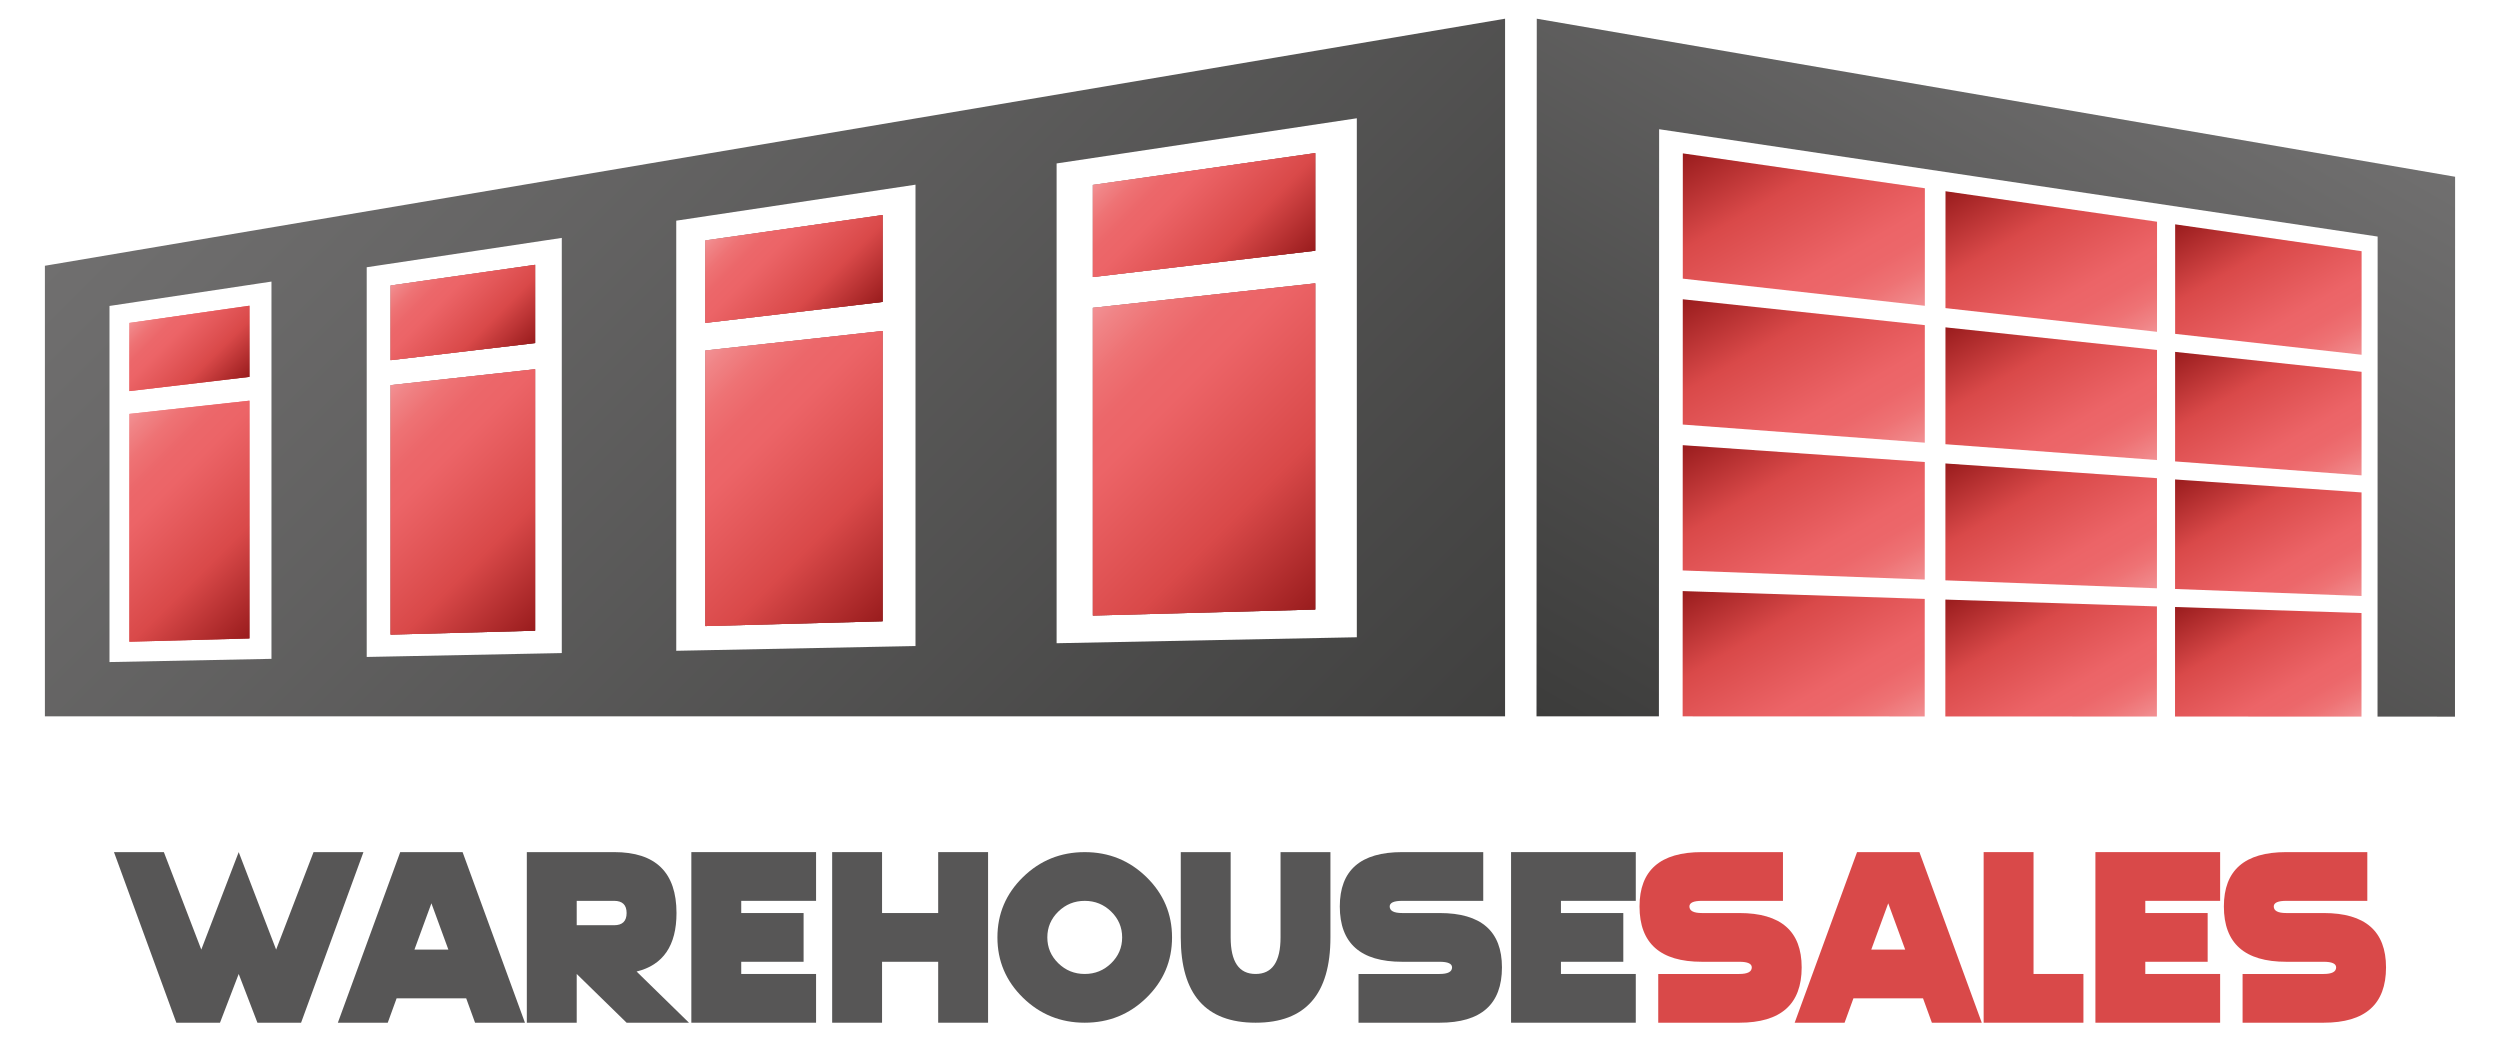 <svg xml:space="preserve" style="enable-background:new 0 0 3506.12 1460.53;" viewBox="0 0 3506.12 1460.53" y="0px" x="0px" xmlns:xlink="http://www.w3.org/1999/xlink" xmlns="http://www.w3.org/2000/svg" id="Ebene_2" version="1.1">
<style type="text/css">
	.st0{fill:#575656;}
	.st1{fill:#D94949;}
	.st2{fill:url(#SVGID_1_);}
	.st3{fill:url(#SVGID_00000149376720807207880340000015872010598594674853_);}
	.st4{fill:url(#SVGID_00000031169100698752539380000012319935414377059745_);}
	.st5{fill:url(#SVGID_00000058549058436685844410000017426715865830338991_);}
	.st6{fill:url(#SVGID_00000074427510648105919770000011468663287488101802_);}
	.st7{fill:url(#SVGID_00000176028228497740382750000014292354038647596944_);}
	.st8{fill:url(#SVGID_00000165198429799302309370000014650701812764434819_);}
	.st9{fill:url(#SVGID_00000023282289145739574590000008211733714311115399_);}
	.st10{fill:url(#SVGID_00000112598164130662844780000002928656247967868033_);}
	.st11{fill:url(#SVGID_00000098198356881963959340000010832321633914707351_);}
	.st12{fill:url(#SVGID_00000124861141253117629400000007619612222542472863_);}
	.st13{fill:url(#SVGID_00000134235337704620740590000006073966066085753756_);}
	.st14{fill:url(#SVGID_00000169542651847944703360000010214870597420426155_);}
	.st15{fill:url(#SVGID_00000177445560235912033820000015860900745068650905_);}
	.st16{fill:url(#SVGID_00000000937055729036085000000007852490044751339421_);}
	.st17{fill:url(#SVGID_00000042709201130879485460000015802478695550659497_);}
	.st18{fill:url(#SVGID_00000080892823444642000350000006304037148920434579_);}
	.st19{fill:url(#SVGID_00000102540376151919340890000010513690755148817587_);}
	.st20{fill:url(#SVGID_00000120520537578482369820000010847009385671677355_);}
	.st21{fill:url(#SVGID_00000152263758894455683810000002442998670907981726_);}
	.st22{fill:url(#SVGID_00000108288582879051108160000011745053259374980255_);}
	.st23{fill:url(#SVGID_00000162335656660457351870000014932743752513014417_);}
	.st24{fill:url(#SVGID_00000037692631150201328480000006363108114990076862_);}
	.st25{fill:url(#SVGID_00000003082616323451152200000002465458455395207296_);}
	.st26{fill:url(#SVGID_00000169554035149827647890000005975818448027571090_);}
	.st27{fill:url(#SVGID_00000113313729501179923050000001689933503775694482_);}
	.st28{fill:url(#SVGID_00000091700946374932058280000008389394401860179628_);}
	.st29{fill:url(#SVGID_00000087409506722072493260000001904190871234868141_);}
	.st30{fill:url(#SVGID_00000127018028066097931220000012069126712486273942_);}
	.st31{fill:url(#SVGID_00000178199191229120259560000005393044946078505113_);}
</style>
<g id="Ebene_3">
</g>
<g>
	<g>
		<path d="M334.77,1365.94l-26.24,68.36H247.3l-87.46-239.26h69.97l52.48,136.72l52.48-136.72l35.86,93.48l16.62,43.24
			l52.48-136.72h69.97l-87.46,239.26h-61.22L334.77,1365.94z" class="st0"></path>
		<path d="M556.22,1400.12l-12.42,34.18h-69.97l87.46-239.26h87.46l87.46,239.26h-69.97l-12.42-34.18H556.22z
			 M605.03,1266.82l-23.79,64.94h47.58L605.03,1266.82z" class="st0"></path>
		<path d="M808.81,1365.94v68.36h-69.97v-239.26h122.45c58.31,0,87.46,28.48,87.46,85.45
			c0,45.57-18.66,72.92-55.98,82.03l73.47,71.78h-87.46L808.81,1365.94z M808.81,1263.4v34.18h52.48c11.66,0,17.49-5.7,17.49-17.09
			c0-11.39-5.83-17.09-17.49-17.09H808.81z" class="st0"></path>
		<path d="M1144.49,1195.04v68.36h-104.95v17.09H1127v68.36h-87.46v17.09h104.95v68.36H969.57v-239.26H1144.49z" class="st0"></path>
		<path d="M1167.06,1195.04h69.97v85.45h78.72v-85.45h69.97v239.26h-69.97v-85.45h-78.72v85.45h-69.97V1195.04z" class="st0"></path>
		<path d="M1521.28,1434.3c-33.82,0-62.68-11.68-86.59-35.03c-23.91-23.35-35.86-51.55-35.86-84.59
			c0-33.04,11.95-61.24,35.86-84.59c23.9-23.35,52.77-35.03,86.59-35.03c33.82,0,62.68,11.68,86.59,35.03
			c23.9,23.36,35.86,51.56,35.86,84.59c0,33.04-11.96,61.24-35.86,84.59C1583.96,1422.62,1555.1,1434.3,1521.28,1434.3z
			 M1558.37,1350.9c10.26-10.02,15.39-22.1,15.39-36.23c0-14.13-5.13-26.2-15.39-36.23c-10.26-10.02-22.63-15.04-37.08-15.04
			c-14.46,0-26.82,5.01-37.08,15.04c-10.26,10.03-15.39,22.1-15.39,36.23c0,14.13,5.13,26.21,15.39,36.23
			c10.26,10.03,22.62,15.04,37.08,15.04C1535.74,1365.94,1548.1,1360.93,1558.37,1350.9z" class="st0"></path>
		<path d="M1655.97,1314.67v-119.63h69.97v119.63c0,34.18,11.66,51.27,34.98,51.27c23.32,0,34.98-17.09,34.98-51.27
			v-119.63h69.97v119.63c0,79.75-34.99,119.63-104.96,119.63S1655.97,1394.42,1655.97,1314.67z" class="st0"></path>
		<path d="M1966.47,1348.85c-58.31,0-87.46-25.86-87.46-77.59c0-50.81,29.15-76.22,87.46-76.22h113.7v68.36h-113.7
			c-11.66,0-17.49,2.62-17.49,7.86c0,6.15,5.83,9.23,17.49,9.23h52.48c58.31,0,87.46,25.41,87.46,76.22
			c0,51.73-29.16,77.59-87.46,77.59h-113.7v-68.36h113.7c11.66,0,17.49-3.08,17.49-9.23c0-5.24-5.83-7.86-17.49-7.86H1966.47z" class="st0"></path>
		<path d="M2294.1,1195.04v68.36h-104.96v17.09h87.46v68.36h-87.46v17.09h104.96v68.36h-174.92v-239.26H2294.1z" class="st0"></path>
		<path d="M2386.81,1348.85c-58.31,0-87.46-25.86-87.46-77.59c0-50.81,29.15-76.22,87.46-76.22h113.7v68.36h-113.7
			c-11.66,0-17.49,2.62-17.49,7.86c0,6.15,5.83,9.23,17.49,9.23h52.48c58.31,0,87.46,25.41,87.46,76.22
			c0,51.73-29.16,77.59-87.46,77.59h-113.7v-68.36h113.7c11.66,0,17.49-3.08,17.49-9.23c0-5.24-5.83-7.86-17.49-7.86H2386.81z" class="st1"></path>
		<path d="M2599.34,1400.12l-12.42,34.18h-69.97l87.46-239.26h87.46l87.46,239.26h-69.97l-12.42-34.18H2599.34z
			 M2648.15,1266.82l-23.79,64.94h47.58L2648.15,1266.82z" class="st1"></path>
		<path d="M2851.93,1365.94h69.97v68.36h-139.94v-239.26h69.97V1365.94z" class="st1"></path>
		<path d="M3113.62,1195.04v68.36h-104.96v17.09h87.46v68.36h-87.46v17.09h104.96v68.36H2938.7v-239.26H3113.62z" class="st1"></path>
		<path d="M3206.33,1348.85c-58.31,0-87.46-25.86-87.46-77.59c0-50.81,29.15-76.22,87.46-76.22h113.7v68.36h-113.7
			c-11.66,0-17.49,2.62-17.49,7.86c0,6.15,5.83,9.23,17.49,9.23h52.48c58.31,0,87.46,25.41,87.46,76.22
			c0,51.73-29.16,77.59-87.46,77.59h-113.7v-68.36h113.7c11.66,0,17.49-3.08,17.49-9.23c0-5.24-5.83-7.86-17.49-7.86H3206.33z" class="st1"></path>
	</g>
	<g>
		<g>
			<linearGradient y2="1386.308" x2="1957.779" y1="-67.892" x1="503.578" gradientUnits="userSpaceOnUse" id="SVGID_1_">
				<stop style="stop-color:#706F6F" offset="0"></stop>
				<stop style="stop-color:#3C3C3B" offset="1"></stop>
			</linearGradient>
			<path d="M547.78,400.41v104.71l202.73-24V371.38L547.78,400.41z M547.78,540.14v349.88l202.73-5.5v-366.7
				L547.78,540.14z M989.21,337.2v115.66l248.62-29.43V301.59L989.21,337.2z M989.21,491.55v386.49l248.62-6.75V464.18
				L989.21,491.55z M989.21,491.55v386.49l248.62-6.75V464.18L989.21,491.55z M989.21,337.2v115.66l248.62-29.43V301.59
				L989.21,337.2z M547.78,540.14v349.88l202.73-5.5v-366.7L547.78,540.14z M547.78,400.41v104.71l202.73-24V371.38L547.78,400.41z
				 M547.78,400.41v104.71l202.73-24V371.38L547.78,400.41z M547.78,540.14v349.88l202.73-5.5v-366.7L547.78,540.14z M989.21,337.2
				v115.66l248.62-29.43V301.59L989.21,337.2z M989.21,491.55v386.49l248.62-6.75V464.18L989.21,491.55z M1532.66,259.37v129.15
				l311.93-36.93V214.71L1532.66,259.37z M1532.66,431.73v431.56l311.93-8.47V397.39L1532.66,431.73z M1532.66,863.28l311.93-8.47
				V397.39l-311.93,34.34V863.28z M1532.66,259.37v129.15l311.93-36.93V214.71L1532.66,259.37z M989.21,878.04l248.62-6.75V464.18
				l-248.62,27.37V878.04z M989.21,337.2v115.66l248.62-29.43V301.59L989.21,337.2z M547.78,890.02l202.73-5.5v-366.7l-202.73,22.32
				V890.02z M547.78,400.41v104.71l202.73-24V371.38L547.78,400.41z M62.96,372.72v631.85h2047.82V26.23L62.96,372.72z
				 M380.72,923.99l-227.17,4.52V429.08l227.17-34.18V923.99z M787.88,915.9l-273.58,5.44V374.8l273.58-41.16V915.9z
				 M1283.94,906.03L948.4,912.7V309.48L1283.94,259V906.03z M1902.87,893.72l-421.03,8.37V229.22l421.03-63.35V893.72z
				 M1844.59,397.39l-311.93,34.34v431.56l311.93-8.47V397.39z M1844.59,214.71l-311.93,44.67v129.15l311.93-36.93V214.71z
				 M1237.83,464.18l-248.62,27.37v386.49l248.62-6.75V464.18z M1237.83,301.59l-248.62,35.6v115.66l248.62-29.43V301.59z
				 M750.51,517.82l-202.73,22.32v349.88l202.73-5.5V517.82z M750.51,371.38l-202.73,29.03v104.71l202.73-24V371.38z M547.78,400.41
				v104.71l202.73-24V371.38L547.78,400.41z M547.78,540.14v349.88l202.73-5.5v-366.7L547.78,540.14z M989.21,337.2v115.66
				l248.62-29.43V301.59L989.21,337.2z M989.21,491.55v386.49l248.62-6.75V464.18L989.21,491.55z M989.21,491.55v386.49l248.62-6.75
				V464.18L989.21,491.55z M989.21,337.2v115.66l248.62-29.43V301.59L989.21,337.2z M547.78,540.14v349.88l202.73-5.5v-366.7
				L547.78,540.14z M547.78,400.41v104.71l202.73-24V371.38L547.78,400.41z M547.78,400.41v104.71l202.73-24V371.38L547.78,400.41z
				 M547.78,540.14v349.88l202.73-5.5v-366.7L547.78,540.14z M547.78,540.14v349.88l202.73-5.5v-366.7L547.78,540.14z
				 M547.78,400.41v104.71l202.73-24V371.38L547.78,400.41z" class="st2"></path>
			<g>
				<g>
					
						<linearGradient y2="404.59" x2="1791.601" y1="202.513" x1="1589.524" gradientUnits="userSpaceOnUse" id="SVGID_00000014607628338807716390000010329032858228827067_">
						<stop style="stop-color:#F29194" offset="0"></stop>
						<stop style="stop-color:#F08486" offset="0.05"></stop>
						<stop style="stop-color:#EE7274" offset="0.139"></stop>
						<stop style="stop-color:#EC676A" offset="0.232"></stop>
						<stop style="stop-color:#EC6467" offset="0.33"></stop>
						<stop style="stop-color:#D94949" offset="0.67"></stop>
						<stop style="stop-color:#991C1D" offset="1"></stop>
					</linearGradient>
					<polygon points="1844.59,214.71 
						1844.59,351.6 1532.66,388.53 1532.66,259.37" style="fill:url(#SVGID_00000014607628338807716390000010329032858228827067_);"></polygon>
					
						<linearGradient y2="820.558" x2="1878.848" y1="453.05" x1="1511.34" gradientUnits="userSpaceOnUse" id="SVGID_00000003785533194516912140000009515172693088739459_">
						<stop style="stop-color:#F29194" offset="0"></stop>
						<stop style="stop-color:#F08486" offset="0.05"></stop>
						<stop style="stop-color:#EE7274" offset="0.139"></stop>
						<stop style="stop-color:#EC676A" offset="0.232"></stop>
						<stop style="stop-color:#EC6467" offset="0.33"></stop>
						<stop style="stop-color:#D94949" offset="0.67"></stop>
						<stop style="stop-color:#991C1D" offset="1"></stop>
					</linearGradient>
					<polygon points="1532.66,431.73 
						1844.59,397.39 1844.59,854.82 1532.66,863.28" style="fill:url(#SVGID_00000003785533194516912140000009515172693088739459_);"></polygon>
					
						<linearGradient y2="404.59" x2="1791.601" y1="202.513" x1="1589.524" gradientUnits="userSpaceOnUse" id="SVGID_00000052824485724553044600000013424042007121898151_">
						<stop style="stop-color:#F29194" offset="0"></stop>
						<stop style="stop-color:#F08486" offset="0.05"></stop>
						<stop style="stop-color:#EE7274" offset="0.139"></stop>
						<stop style="stop-color:#EC676A" offset="0.232"></stop>
						<stop style="stop-color:#EC6467" offset="0.33"></stop>
						<stop style="stop-color:#D94949" offset="0.67"></stop>
						<stop style="stop-color:#991C1D" offset="1"></stop>
					</linearGradient>
					<polygon points="1844.59,214.71 
						1844.59,351.6 1532.66,388.53 1532.66,259.37" style="fill:url(#SVGID_00000052824485724553044600000013424042007121898151_);"></polygon>
					
						<linearGradient y2="820.558" x2="1878.848" y1="453.05" x1="1511.34" gradientUnits="userSpaceOnUse" id="SVGID_00000107554380260342541040000009481944186313050021_">
						<stop style="stop-color:#F29194" offset="0"></stop>
						<stop style="stop-color:#F08486" offset="0.05"></stop>
						<stop style="stop-color:#EE7274" offset="0.139"></stop>
						<stop style="stop-color:#EC676A" offset="0.232"></stop>
						<stop style="stop-color:#EC6467" offset="0.33"></stop>
						<stop style="stop-color:#D94949" offset="0.67"></stop>
						<stop style="stop-color:#991C1D" offset="1"></stop>
					</linearGradient>
					<polygon points="1532.66,431.73 
						1844.59,397.39 1844.59,854.82 1532.66,863.28" style="fill:url(#SVGID_00000107554380260342541040000009481944186313050021_);"></polygon>
				</g>
				<g>
					
						<linearGradient y2="550.671" x2="327.716" y1="428.649" x1="205.693" gradientUnits="userSpaceOnUse" id="SVGID_00000092435323011716336450000012219032243997962922_">
						<stop style="stop-color:#F29194" offset="0"></stop>
						<stop style="stop-color:#F08486" offset="0.05"></stop>
						<stop style="stop-color:#EE7274" offset="0.139"></stop>
						<stop style="stop-color:#EC676A" offset="0.232"></stop>
						<stop style="stop-color:#EC6467" offset="0.33"></stop>
						<stop style="stop-color:#D94949" offset="0.67"></stop>
						<stop style="stop-color:#991C1D" offset="1"></stop>
					</linearGradient>
					<polygon points="349.84,428.75 349.84,528.55 
						181.48,548.48 181.48,452.86" style="fill:url(#SVGID_00000092435323011716336450000012219032243997962922_);"></polygon>
					
						<linearGradient y2="855.264" x2="389.973" y1="613.617" x1="148.327" gradientUnits="userSpaceOnUse" id="SVGID_00000177468518298898576310000007658074115158261146_">
						<stop style="stop-color:#F29194" offset="0"></stop>
						<stop style="stop-color:#F08486" offset="0.05"></stop>
						<stop style="stop-color:#EE7274" offset="0.139"></stop>
						<stop style="stop-color:#EC676A" offset="0.232"></stop>
						<stop style="stop-color:#EC6467" offset="0.33"></stop>
						<stop style="stop-color:#D94949" offset="0.67"></stop>
						<stop style="stop-color:#991C1D" offset="1"></stop>
					</linearGradient>
					<polygon points="181.48,580.46 349.84,561.93 
						349.84,895.4 181.48,899.97" style="fill:url(#SVGID_00000177468518298898576310000007658074115158261146_);"></polygon>
					
						<linearGradient y2="550.671" x2="327.716" y1="428.649" x1="205.693" gradientUnits="userSpaceOnUse" id="SVGID_00000076588546762825523220000007461185430877462184_">
						<stop style="stop-color:#F29194" offset="0"></stop>
						<stop style="stop-color:#F08486" offset="0.05"></stop>
						<stop style="stop-color:#EE7274" offset="0.139"></stop>
						<stop style="stop-color:#EC676A" offset="0.232"></stop>
						<stop style="stop-color:#EC6467" offset="0.33"></stop>
						<stop style="stop-color:#D94949" offset="0.67"></stop>
						<stop style="stop-color:#991C1D" offset="1"></stop>
					</linearGradient>
					<polygon points="349.84,428.75 349.84,528.55 
						181.48,548.48 181.48,452.86" style="fill:url(#SVGID_00000076588546762825523220000007461185430877462184_);"></polygon>
					
						<linearGradient y2="855.264" x2="389.973" y1="613.617" x1="148.327" gradientUnits="userSpaceOnUse" id="SVGID_00000103245426597437713180000013882940576595916176_">
						<stop style="stop-color:#F29194" offset="0"></stop>
						<stop style="stop-color:#F08486" offset="0.05"></stop>
						<stop style="stop-color:#EE7274" offset="0.139"></stop>
						<stop style="stop-color:#EC676A" offset="0.232"></stop>
						<stop style="stop-color:#EC6467" offset="0.33"></stop>
						<stop style="stop-color:#D94949" offset="0.67"></stop>
						<stop style="stop-color:#991C1D" offset="1"></stop>
					</linearGradient>
					<polygon points="181.48,580.46 349.84,561.93 
						349.84,895.4 181.48,899.97" style="fill:url(#SVGID_00000103245426597437713180000013882940576595916176_);"></polygon>
				</g>
				<g>
					
						<linearGradient y2="510.365" x2="721.262" y1="368.644" x1="579.54" gradientUnits="userSpaceOnUse" id="SVGID_00000170254988101045516460000004271486642708059019_">
						<stop style="stop-color:#F29194" offset="0"></stop>
						<stop style="stop-color:#F08486" offset="0.05"></stop>
						<stop style="stop-color:#EE7274" offset="0.139"></stop>
						<stop style="stop-color:#EC676A" offset="0.232"></stop>
						<stop style="stop-color:#EC6467" offset="0.33"></stop>
						<stop style="stop-color:#D94949" offset="0.67"></stop>
						<stop style="stop-color:#991C1D" offset="1"></stop>
					</linearGradient>
					<polygon points="750.51,371.38 750.51,481.12 
						547.78,505.12 547.78,400.41" style="fill:url(#SVGID_00000170254988101045516460000004271486642708059019_);"></polygon>
					
						<linearGradient y2="844.906" x2="790.124" y1="571.35" x1="516.568" gradientUnits="userSpaceOnUse" id="SVGID_00000045620607145768736520000005960422210156032652_">
						<stop style="stop-color:#F29194" offset="0"></stop>
						<stop style="stop-color:#F08486" offset="0.05"></stop>
						<stop style="stop-color:#EE7274" offset="0.139"></stop>
						<stop style="stop-color:#EC676A" offset="0.232"></stop>
						<stop style="stop-color:#EC6467" offset="0.33"></stop>
						<stop style="stop-color:#D94949" offset="0.67"></stop>
						<stop style="stop-color:#991C1D" offset="1"></stop>
					</linearGradient>
					<polygon points="547.78,540.14 750.51,517.82 
						750.51,884.52 547.78,890.02" style="fill:url(#SVGID_00000045620607145768736520000005960422210156032652_);"></polygon>
					
						<linearGradient y2="510.365" x2="721.262" y1="368.644" x1="579.54" gradientUnits="userSpaceOnUse" id="SVGID_00000017512163677316734150000005284935278893890457_">
						<stop style="stop-color:#F29194" offset="0"></stop>
						<stop style="stop-color:#F08486" offset="0.05"></stop>
						<stop style="stop-color:#EE7274" offset="0.139"></stop>
						<stop style="stop-color:#EC676A" offset="0.232"></stop>
						<stop style="stop-color:#EC6467" offset="0.33"></stop>
						<stop style="stop-color:#D94949" offset="0.67"></stop>
						<stop style="stop-color:#991C1D" offset="1"></stop>
					</linearGradient>
					<polygon points="750.51,371.38 750.51,481.12 
						547.78,505.12 547.78,400.41" style="fill:url(#SVGID_00000017512163677316734150000005284935278893890457_);"></polygon>
					
						<linearGradient y2="844.906" x2="790.124" y1="571.35" x1="516.568" gradientUnits="userSpaceOnUse" id="SVGID_00000001652374442676431100000008650342471870709640_">
						<stop style="stop-color:#F29194" offset="0"></stop>
						<stop style="stop-color:#F08486" offset="0.05"></stop>
						<stop style="stop-color:#EE7274" offset="0.139"></stop>
						<stop style="stop-color:#EC676A" offset="0.232"></stop>
						<stop style="stop-color:#EC6467" offset="0.33"></stop>
						<stop style="stop-color:#D94949" offset="0.67"></stop>
						<stop style="stop-color:#991C1D" offset="1"></stop>
					</linearGradient>
					<polygon points="547.78,540.14 750.51,517.82 
						750.51,884.52 547.78,890.02" style="fill:url(#SVGID_00000001652374442676431100000008650342471870709640_);"></polygon>
				</g>
				<g>
					
						<linearGradient y2="462.483" x2="1198.777" y1="295.055" x1="1031.349" gradientUnits="userSpaceOnUse" id="SVGID_00000127751534892432743150000010399693732857824703_">
						<stop style="stop-color:#F29194" offset="0"></stop>
						<stop style="stop-color:#F08486" offset="0.05"></stop>
						<stop style="stop-color:#EE7274" offset="0.139"></stop>
						<stop style="stop-color:#EC676A" offset="0.232"></stop>
						<stop style="stop-color:#EC6467" offset="0.33"></stop>
						<stop style="stop-color:#D94949" offset="0.67"></stop>
						<stop style="stop-color:#991C1D" offset="1"></stop>
					</linearGradient>
					<polygon points="1237.83,423.43 
						989.21,452.86 989.21,337.2 1237.83,301.59" style="fill:url(#SVGID_00000127751534892432743150000010399693732857824703_);"></polygon>
					
						<linearGradient y2="833.356" x2="1275.766" y1="519.174" x1="961.584" gradientUnits="userSpaceOnUse" id="SVGID_00000142893047541947286280000006296630564230152874_">
						<stop style="stop-color:#F29194" offset="0"></stop>
						<stop style="stop-color:#F08486" offset="0.05"></stop>
						<stop style="stop-color:#EE7274" offset="0.139"></stop>
						<stop style="stop-color:#EC676A" offset="0.232"></stop>
						<stop style="stop-color:#EC6467" offset="0.33"></stop>
						<stop style="stop-color:#D94949" offset="0.67"></stop>
						<stop style="stop-color:#991C1D" offset="1"></stop>
					</linearGradient>
					<polygon points="989.21,878.04 989.21,491.55 
						1237.83,464.18 1237.83,871.29" style="fill:url(#SVGID_00000142893047541947286280000006296630564230152874_);"></polygon>
					
						<linearGradient y2="462.483" x2="1198.777" y1="295.055" x1="1031.349" gradientUnits="userSpaceOnUse" id="SVGID_00000096755322881560882380000000101499929816518795_">
						<stop style="stop-color:#F29194" offset="0"></stop>
						<stop style="stop-color:#F08486" offset="0.05"></stop>
						<stop style="stop-color:#EE7274" offset="0.139"></stop>
						<stop style="stop-color:#EC676A" offset="0.232"></stop>
						<stop style="stop-color:#EC6467" offset="0.33"></stop>
						<stop style="stop-color:#D94949" offset="0.67"></stop>
						<stop style="stop-color:#991C1D" offset="1"></stop>
					</linearGradient>
					<polygon points="1237.83,301.59 
						1237.83,423.43 989.21,452.86 989.21,337.2" style="fill:url(#SVGID_00000096755322881560882380000000101499929816518795_);"></polygon>
					
						<linearGradient y2="833.356" x2="1275.766" y1="519.174" x1="961.584" gradientUnits="userSpaceOnUse" id="SVGID_00000086694005165457294720000006517226722663247757_">
						<stop style="stop-color:#F29194" offset="0"></stop>
						<stop style="stop-color:#F08486" offset="0.05"></stop>
						<stop style="stop-color:#EE7274" offset="0.139"></stop>
						<stop style="stop-color:#EC676A" offset="0.232"></stop>
						<stop style="stop-color:#EC6467" offset="0.33"></stop>
						<stop style="stop-color:#D94949" offset="0.67"></stop>
						<stop style="stop-color:#991C1D" offset="1"></stop>
					</linearGradient>
					<polygon points="989.21,491.55 
						1237.83,464.18 1237.83,871.29 989.21,878.04" style="fill:url(#SVGID_00000086694005165457294720000006517226722663247757_);"></polygon>
				</g>
			</g>
		</g>
		<g>
			
				<linearGradient gradientTransform="matrix(1 3.649519e-04 -3.649467e-04 1 0.28 -1.092)" y2="169.898" x2="2438.575" y1="477.119" x1="2615.95" gradientUnits="userSpaceOnUse" id="SVGID_00000031890669723446721920000009922425470203576230_">
				<stop style="stop-color:#F29194" offset="0"></stop>
				<stop style="stop-color:#F08486" offset="0.05"></stop>
				<stop style="stop-color:#EE7274" offset="0.139"></stop>
				<stop style="stop-color:#EC676A" offset="0.232"></stop>
				<stop style="stop-color:#EC6467" offset="0.33"></stop>
				<stop style="stop-color:#D94949" offset="0.67"></stop>
				<stop style="stop-color:#991C1D" offset="1"></stop>
			</linearGradient>
			<polygon points="2360.08,215.1 2699.53,264.03 
				2699.48,428.86 2360.02,390.79" style="fill:url(#SVGID_00000031890669723446721920000009922425470203576230_);"></polygon>
			
				<linearGradient gradientTransform="matrix(1 3.649519e-04 -3.649467e-04 1 0.28 -1.092)" y2="229.878" x2="2794.824" y1="506.151" x1="2954.33" gradientUnits="userSpaceOnUse" id="SVGID_00000170971144187352959280000016356800114732758709_">
				<stop style="stop-color:#F29194" offset="0"></stop>
				<stop style="stop-color:#F08486" offset="0.05"></stop>
				<stop style="stop-color:#EE7274" offset="0.139"></stop>
				<stop style="stop-color:#EC676A" offset="0.232"></stop>
				<stop style="stop-color:#EC6467" offset="0.33"></stop>
				<stop style="stop-color:#D94949" offset="0.67"></stop>
				<stop style="stop-color:#991C1D" offset="1"></stop>
			</linearGradient>
			<polygon points="2728.46,268.2 3025.14,310.96 
				3025.09,465.37 2728.41,432.1" style="fill:url(#SVGID_00000170971144187352959280000016356800114732758709_);"></polygon>
			
				<linearGradient gradientTransform="matrix(1 3.649519e-04 -3.649467e-04 1 0.28 -1.092)" y2="281.875" x2="3107.051" y1="532.242" x1="3251.601" gradientUnits="userSpaceOnUse" id="SVGID_00000069359019113037082660000007361216182847218316_">
				<stop style="stop-color:#F29194" offset="0"></stop>
				<stop style="stop-color:#F08486" offset="0.05"></stop>
				<stop style="stop-color:#EE7274" offset="0.139"></stop>
				<stop style="stop-color:#EC676A" offset="0.232"></stop>
				<stop style="stop-color:#EC6467" offset="0.33"></stop>
				<stop style="stop-color:#D94949" offset="0.67"></stop>
				<stop style="stop-color:#991C1D" offset="1"></stop>
			</linearGradient>
			<polygon points="3050.54,314.62 3312.04,352.31 
				3312,497.54 3050.5,468.22" style="fill:url(#SVGID_00000069359019113037082660000007361216182847218316_);"></polygon>
			
				<linearGradient gradientTransform="matrix(1 3.649519e-04 -3.649467e-04 1 0.28 -1.092)" y2="372.924" x2="2441.319" y1="670.668" x1="2613.221" gradientUnits="userSpaceOnUse" id="SVGID_00000035516506526249651760000002420949415708752545_">
				<stop style="stop-color:#F29194" offset="0"></stop>
				<stop style="stop-color:#F08486" offset="0.05"></stop>
				<stop style="stop-color:#EE7274" offset="0.139"></stop>
				<stop style="stop-color:#EC676A" offset="0.232"></stop>
				<stop style="stop-color:#EC6467" offset="0.33"></stop>
				<stop style="stop-color:#D94949" offset="0.67"></stop>
				<stop style="stop-color:#991C1D" offset="1"></stop>
			</linearGradient>
			<polygon points="2360.01,419.71 2699.47,455.99 
				2699.42,620.83 2359.95,595.41" style="fill:url(#SVGID_00000035516506526249651760000002420949415708752545_);"></polygon>
			
				<linearGradient gradientTransform="matrix(1 3.649519e-04 -3.649467e-04 1 0.28 -1.092)" y2="419.38" x2="2797.229" y1="687.37" x1="2951.953" gradientUnits="userSpaceOnUse" id="SVGID_00000111171829591378686600000013442938810635850665_">
				<stop style="stop-color:#F29194" offset="0"></stop>
				<stop style="stop-color:#F08486" offset="0.05"></stop>
				<stop style="stop-color:#EE7274" offset="0.139"></stop>
				<stop style="stop-color:#EC676A" offset="0.232"></stop>
				<stop style="stop-color:#EC6467" offset="0.33"></stop>
				<stop style="stop-color:#D94949" offset="0.67"></stop>
				<stop style="stop-color:#991C1D" offset="1"></stop>
			</linearGradient>
			<polygon points="2728.41,459.08 3025.09,490.79 
				3025.04,645.21 2728.36,622.99" style="fill:url(#SVGID_00000111171829591378686600000013442938810635850665_);"></polygon>
			
				<linearGradient gradientTransform="matrix(1 3.649519e-04 -3.649467e-04 1 0.28 -1.092)" y2="459.543" x2="3109.177" y1="702.609" x1="3249.511" gradientUnits="userSpaceOnUse" id="SVGID_00000145041370397620794420000018128755275908107710_">
				<stop style="stop-color:#F29194" offset="0"></stop>
				<stop style="stop-color:#F08486" offset="0.05"></stop>
				<stop style="stop-color:#EE7274" offset="0.139"></stop>
				<stop style="stop-color:#EC676A" offset="0.232"></stop>
				<stop style="stop-color:#EC6467" offset="0.33"></stop>
				<stop style="stop-color:#D94949" offset="0.67"></stop>
				<stop style="stop-color:#991C1D" offset="1"></stop>
			</linearGradient>
			<polygon points="3050.49,493.5 3311.99,521.45 
				3311.96,666.69 3050.45,647.11" style="fill:url(#SVGID_00000145041370397620794420000018128755275908107710_);"></polygon>
			
				<linearGradient gradientTransform="matrix(1 3.649519e-04 -3.649467e-04 1 0.28 -1.092)" y2="575.958" x2="2444.062" y1="864.225" x1="2610.493" gradientUnits="userSpaceOnUse" id="SVGID_00000037675377795014670020000002931923286422361533_">
				<stop style="stop-color:#F29194" offset="0"></stop>
				<stop style="stop-color:#F08486" offset="0.05"></stop>
				<stop style="stop-color:#EE7274" offset="0.139"></stop>
				<stop style="stop-color:#EC676A" offset="0.232"></stop>
				<stop style="stop-color:#EC6467" offset="0.33"></stop>
				<stop style="stop-color:#D94949" offset="0.67"></stop>
				<stop style="stop-color:#991C1D" offset="1"></stop>
			</linearGradient>
			<polygon points="2359.94,624.33 2699.41,647.96 
				2699.36,812.8 2359.88,800.03" style="fill:url(#SVGID_00000037675377795014670020000002931923286422361533_);"></polygon>
			
				<linearGradient gradientTransform="matrix(1 3.649519e-04 -3.649467e-04 1 0.28 -1.092)" y2="608.889" x2="2799.633" y1="868.596" x1="2949.575" gradientUnits="userSpaceOnUse" id="SVGID_00000015330948187513523730000007935986781602871448_">
				<stop style="stop-color:#F29194" offset="0"></stop>
				<stop style="stop-color:#F08486" offset="0.05"></stop>
				<stop style="stop-color:#EE7274" offset="0.139"></stop>
				<stop style="stop-color:#EC676A" offset="0.232"></stop>
				<stop style="stop-color:#EC6467" offset="0.33"></stop>
				<stop style="stop-color:#D94949" offset="0.67"></stop>
				<stop style="stop-color:#991C1D" offset="1"></stop>
			</linearGradient>
			<polygon points="2728.35,649.97 3025.04,670.63 
				3024.99,825.05 2728.3,813.89" style="fill:url(#SVGID_00000015330948187513523730000007935986781602871448_);"></polygon>
			
				<linearGradient gradientTransform="matrix(1 3.649519e-04 -3.649467e-04 1 0.28 -1.092)" y2="637.216" x2="3111.303" y1="872.981" x1="3247.421" gradientUnits="userSpaceOnUse" id="SVGID_00000062178088005257649140000011014948809063141302_">
				<stop style="stop-color:#F29194" offset="0"></stop>
				<stop style="stop-color:#F08486" offset="0.05"></stop>
				<stop style="stop-color:#EE7274" offset="0.139"></stop>
				<stop style="stop-color:#EC676A" offset="0.232"></stop>
				<stop style="stop-color:#EC6467" offset="0.33"></stop>
				<stop style="stop-color:#D94949" offset="0.67"></stop>
				<stop style="stop-color:#991C1D" offset="1"></stop>
			</linearGradient>
			<polygon points="3050.44,672.4 3311.95,690.6 
				3311.92,835.85 3050.4,826.01" style="fill:url(#SVGID_00000062178088005257649140000011014948809063141302_);"></polygon>
			
				<linearGradient gradientTransform="matrix(1 3.649519e-04 -3.649467e-04 1 0.28 -1.092)" y2="779.001" x2="2446.806" y1="1057.789" x1="2607.764" gradientUnits="userSpaceOnUse" id="SVGID_00000070805223526567429690000014206467186476757421_">
				<stop style="stop-color:#F29194" offset="0"></stop>
				<stop style="stop-color:#F08486" offset="0.05"></stop>
				<stop style="stop-color:#EE7274" offset="0.139"></stop>
				<stop style="stop-color:#EC676A" offset="0.232"></stop>
				<stop style="stop-color:#EC6467" offset="0.33"></stop>
				<stop style="stop-color:#D94949" offset="0.67"></stop>
				<stop style="stop-color:#991C1D" offset="1"></stop>
			</linearGradient>
			<polygon points="2359.87,828.95 2699.35,839.94 
				2699.3,1004.78 2359.81,1004.66" style="fill:url(#SVGID_00000070805223526567429690000014206467186476757421_);"></polygon>
			
				<linearGradient gradientTransform="matrix(1 3.649519e-04 -3.649467e-04 1 0.28 -1.092)" y2="798.405" x2="2802.038" y1="1049.828" x1="2947.197" gradientUnits="userSpaceOnUse" id="SVGID_00000104700668450902394210000013887330279454317461_">
				<stop style="stop-color:#F29194" offset="0"></stop>
				<stop style="stop-color:#F08486" offset="0.05"></stop>
				<stop style="stop-color:#EE7274" offset="0.139"></stop>
				<stop style="stop-color:#EC676A" offset="0.232"></stop>
				<stop style="stop-color:#EC6467" offset="0.33"></stop>
				<stop style="stop-color:#D94949" offset="0.67"></stop>
				<stop style="stop-color:#991C1D" offset="1"></stop>
			</linearGradient>
			<polygon points="2728.29,840.87 3024.99,850.47 
				3024.94,1004.9 2728.24,1004.79" style="fill:url(#SVGID_00000104700668450902394210000013887330279454317461_);"></polygon>
			
				<linearGradient gradientTransform="matrix(1 3.649519e-04 -3.649467e-04 1 0.28 -1.092)" y2="814.896" x2="3113.429" y1="1043.359" x1="3245.332" gradientUnits="userSpaceOnUse" id="SVGID_00000159461731791688008500000005375449294080795560_">
				<stop style="stop-color:#F29194" offset="0"></stop>
				<stop style="stop-color:#F08486" offset="0.05"></stop>
				<stop style="stop-color:#EE7274" offset="0.139"></stop>
				<stop style="stop-color:#EC676A" offset="0.232"></stop>
				<stop style="stop-color:#EC6467" offset="0.33"></stop>
				<stop style="stop-color:#D94949" offset="0.67"></stop>
				<stop style="stop-color:#991C1D" offset="1"></stop>
			</linearGradient>
			<polygon points="3050.39,851.29 3311.91,859.76 
				3311.88,1005.01 3050.35,1004.91" style="fill:url(#SVGID_00000159461731791688008500000005375449294080795560_);"></polygon>
			
				<linearGradient y2="1161.309" x2="2426.332" y1="35.944" x1="3076.062" gradientUnits="userSpaceOnUse" id="SVGID_00000003801009036284314950000017806654181403275422_">
				<stop style="stop-color:#706F6F" offset="0"></stop>
				<stop style="stop-color:#3C3C3B" offset="1"></stop>
			</linearGradient>
			<polygon points="3443.15,247.88 
				3442.98,1005.05 3334.36,1005.01 3334.52,331.76 2326.83,181.22 2326.54,1004.65 2154.88,1004.59 2155.24,26.24" style="fill:url(#SVGID_00000003801009036284314950000017806654181403275422_);"></polygon>
		</g>
	</g>
</g>
</svg>
